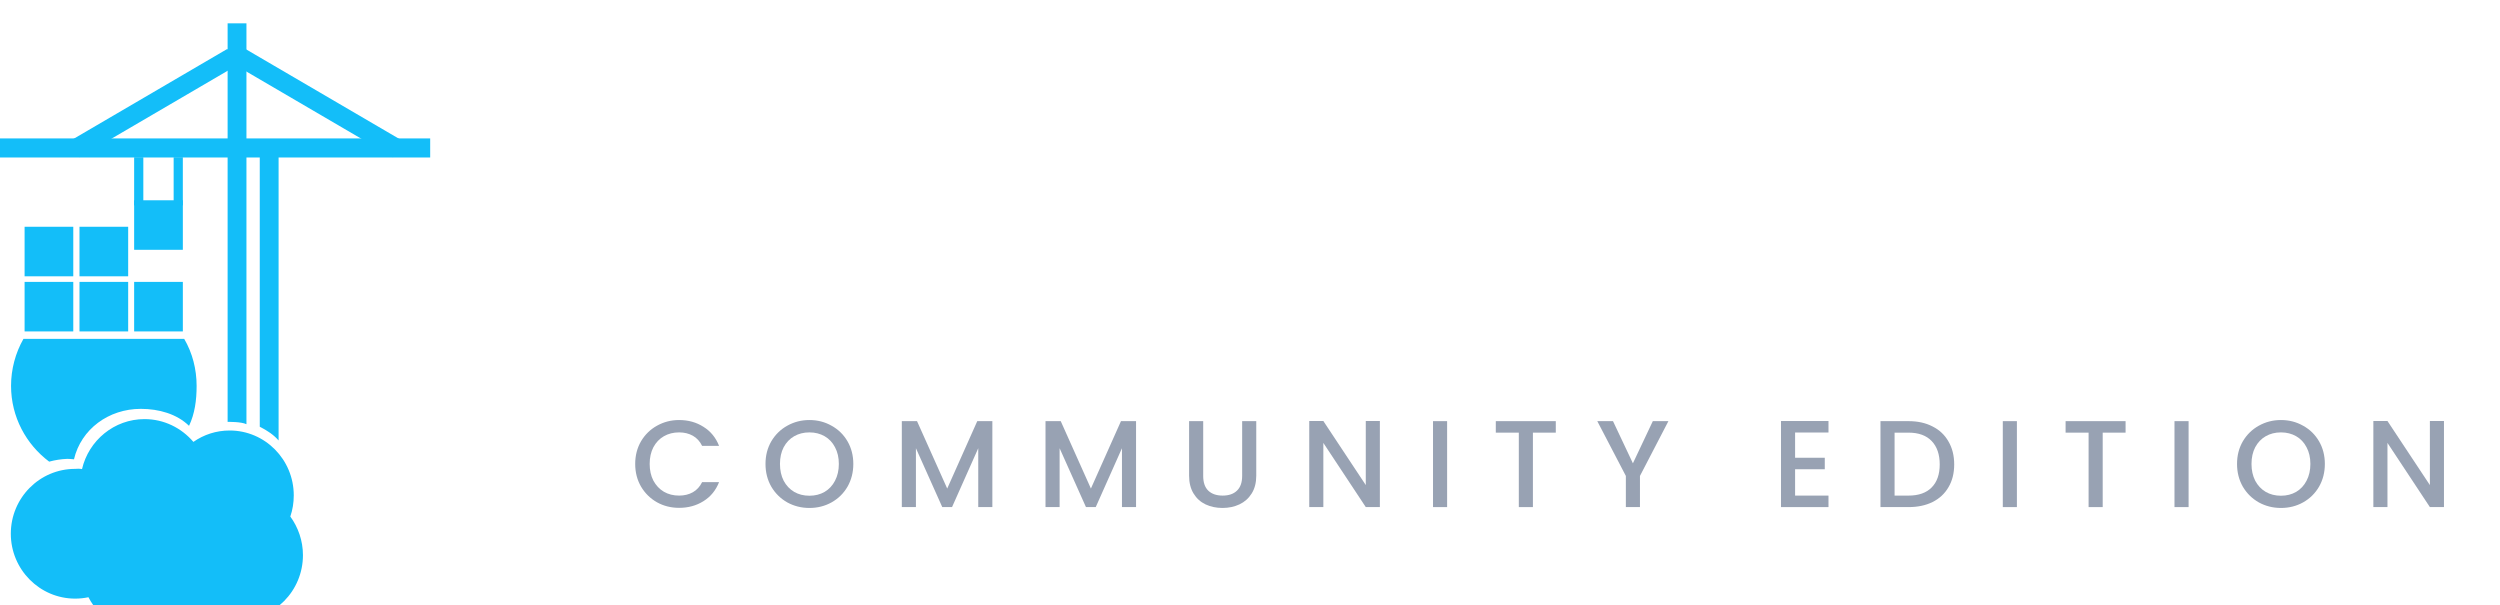 <svg width="190" height="46" viewBox="0 0 190 46" fill="none" xmlns="http://www.w3.org/2000/svg">
<g clip-path="url(#clip0_10456_446427)">
<g filter="url(#filter0_dd_10456_446427)">
<path fill-rule="evenodd" clip-rule="evenodd" d="M10.893 9.951H10.195V13.609H10.893V9.951Z" fill="#13BEF9"/>
<path fill-rule="evenodd" clip-rule="evenodd" d="M13.895 9.951H13.197V13.609H13.895V9.951Z" fill="#13BEF9"/>
<path fill-rule="evenodd" clip-rule="evenodd" d="M17.998 2.97L17.282 1.715L5.344 8.696L6.059 9.95L17.998 2.97Z" fill="#13BEF9"/>
<path fill-rule="evenodd" clip-rule="evenodd" d="M17.928 2.97L18.643 1.715L30.582 8.696L29.866 9.95L17.928 2.97Z" fill="#13BEF9"/>
<path fill-rule="evenodd" clip-rule="evenodd" d="M32.694 9.969V8.52H-0.016V9.969H32.694Z" fill="#13BEF9"/>
<path fill-rule="evenodd" clip-rule="evenodd" d="M19.742 30.433V8.961H21.173V31.476C20.789 31.034 20.301 30.716 19.742 30.433Z" fill="#13BEF9"/>
<path fill-rule="evenodd" clip-rule="evenodd" d="M17.299 30.063V-0.229H18.73V30.239C18.329 30.045 17.351 30.063 17.299 30.063Z" fill="#13BEF9"/>
<path fill-rule="evenodd" clip-rule="evenodd" d="M3.737 33.085C1.992 31.777 0.84 29.692 0.84 27.324C0.84 26.069 1.171 24.832 1.782 23.754H14C14.629 24.832 14.943 26.069 14.943 27.324C14.943 28.419 14.803 29.445 14.367 30.363C13.442 29.462 12.08 29.073 10.701 29.073C8.258 29.073 6.163 30.611 5.622 32.908C5.43 32.891 5.308 32.873 5.116 32.873C4.645 32.891 4.191 32.962 3.737 33.085Z" fill="#13BEF9"/>
<path fill-rule="evenodd" clip-rule="evenodd" d="M9.741 15.234H6.041V18.999H9.741V15.234Z" fill="#13BEF9"/>
<path fill-rule="evenodd" clip-rule="evenodd" d="M5.569 15.234H1.869V18.999H5.569V15.234Z" fill="#13BEF9"/>
<path fill-rule="evenodd" clip-rule="evenodd" d="M5.569 19.424H1.869V23.188H5.569V19.424Z" fill="#13BEF9"/>
<path fill-rule="evenodd" clip-rule="evenodd" d="M9.741 19.424H6.041V23.188H9.741V19.424Z" fill="#13BEF9"/>
<path fill-rule="evenodd" clip-rule="evenodd" d="M13.896 19.424H10.195V23.188H13.896V19.424Z" fill="#13BEF9"/>
<path fill-rule="evenodd" clip-rule="evenodd" d="M13.896 13.221H10.195V16.985H13.896V13.221Z" fill="#13BEF9"/>
<path fill-rule="evenodd" clip-rule="evenodd" d="M6.233 33.651C6.739 31.477 8.677 29.852 10.981 29.852C12.464 29.852 13.791 30.523 14.698 31.584C15.484 31.036 16.426 30.718 17.456 30.718C20.144 30.718 22.326 32.927 22.326 35.648C22.326 36.214 22.239 36.744 22.064 37.257C22.657 38.069 23.024 39.094 23.024 40.19C23.024 42.912 20.842 45.121 18.154 45.121C16.967 45.121 15.885 44.697 15.047 43.99C14.157 45.245 12.709 46.075 11.068 46.075C9.183 46.075 7.542 44.98 6.722 43.389C6.39 43.46 6.059 43.495 5.709 43.495C3.022 43.495 0.822 41.286 0.822 38.564C0.822 35.843 3.004 33.634 5.709 33.634C5.884 33.616 6.059 33.616 6.233 33.651Z" fill="#13BEF9"/>
</g>
<path d="M43.964 12.89C44.467 12.231 45.151 11.677 46.018 11.226C46.885 10.775 47.864 10.55 48.956 10.55C50.204 10.55 51.339 10.862 52.362 11.486C53.402 12.092 54.217 12.95 54.806 14.06C55.395 15.169 55.69 16.443 55.69 17.882C55.69 19.32 55.395 20.612 54.806 21.756C54.217 22.883 53.402 23.767 52.362 24.408C51.339 25.032 50.204 25.344 48.956 25.344C47.864 25.344 46.893 25.127 46.044 24.694C45.195 24.243 44.501 23.689 43.964 23.03V31.922H41V10.784H43.964V12.89ZM52.674 17.882C52.674 16.894 52.466 16.044 52.05 15.334C51.651 14.606 51.114 14.06 50.438 13.696C49.779 13.315 49.069 13.124 48.306 13.124C47.561 13.124 46.85 13.315 46.174 13.696C45.515 14.077 44.978 14.632 44.562 15.36C44.163 16.088 43.964 16.946 43.964 17.934C43.964 18.922 44.163 19.788 44.562 20.534C44.978 21.262 45.515 21.817 46.174 22.198C46.85 22.579 47.561 22.77 48.306 22.77C49.069 22.77 49.779 22.579 50.438 22.198C51.114 21.799 51.651 21.227 52.05 20.482C52.466 19.736 52.674 18.87 52.674 17.882Z" fill="white"/>
<path d="M64.835 25.344C63.483 25.344 62.261 25.041 61.169 24.434C60.077 23.81 59.219 22.943 58.595 21.834C57.971 20.707 57.659 19.407 57.659 17.934C57.659 16.478 57.98 15.187 58.621 14.06C59.262 12.933 60.138 12.066 61.247 11.46C62.356 10.853 63.596 10.55 64.965 10.55C66.334 10.55 67.574 10.853 68.683 11.46C69.792 12.066 70.668 12.933 71.309 14.06C71.95 15.187 72.271 16.478 72.271 17.934C72.271 19.39 71.942 20.681 71.283 21.808C70.624 22.934 69.723 23.81 68.579 24.434C67.452 25.041 66.204 25.344 64.835 25.344ZM64.835 22.77C65.598 22.77 66.308 22.588 66.967 22.224C67.643 21.86 68.189 21.314 68.605 20.586C69.021 19.858 69.229 18.974 69.229 17.934C69.229 16.894 69.03 16.018 68.631 15.308C68.232 14.58 67.704 14.034 67.045 13.67C66.386 13.306 65.676 13.124 64.913 13.124C64.15 13.124 63.44 13.306 62.781 13.67C62.14 14.034 61.628 14.58 61.247 15.308C60.866 16.018 60.675 16.894 60.675 17.934C60.675 19.477 61.065 20.672 61.845 21.522C62.642 22.354 63.639 22.77 64.835 22.77Z" fill="white"/>
<path d="M78.165 12.864C78.599 12.136 79.171 11.572 79.881 11.174C80.609 10.758 81.467 10.55 82.455 10.55V13.618H81.701C80.54 13.618 79.656 13.912 79.049 14.502C78.46 15.091 78.165 16.114 78.165 17.57V25.11H75.201V10.784H78.165V12.864Z" fill="white"/>
<path d="M88.638 13.202V21.132C88.638 21.669 88.759 22.059 89.002 22.302C89.262 22.527 89.695 22.64 90.302 22.64H92.122V25.11H89.782C88.447 25.11 87.424 24.798 86.714 24.174C86.003 23.55 85.648 22.536 85.648 21.132V13.202H83.958V10.784H85.648V7.222H88.638V10.784H92.122V13.202H88.638Z" fill="white"/>
<path d="M93.865 17.882C93.865 16.443 94.16 15.169 94.75 14.06C95.356 12.95 96.171 12.092 97.194 11.486C98.234 10.862 99.378 10.55 100.626 10.55C101.752 10.55 102.732 10.775 103.564 11.226C104.413 11.659 105.089 12.205 105.592 12.864V10.784H108.582V25.11H105.592V22.978C105.089 23.654 104.404 24.217 103.538 24.668C102.671 25.119 101.683 25.344 100.574 25.344C99.343 25.344 98.216 25.032 97.194 24.408C96.171 23.767 95.356 22.883 94.75 21.756C94.16 20.612 93.865 19.32 93.865 17.882ZM105.592 17.934C105.592 16.946 105.384 16.088 104.968 15.36C104.569 14.632 104.04 14.077 103.382 13.696C102.723 13.315 102.012 13.124 101.25 13.124C100.487 13.124 99.776 13.315 99.118 13.696C98.459 14.06 97.922 14.606 97.506 15.334C97.107 16.044 96.908 16.894 96.908 17.882C96.908 18.87 97.107 19.736 97.506 20.482C97.922 21.227 98.459 21.799 99.118 22.198C99.794 22.579 100.504 22.77 101.25 22.77C102.012 22.77 102.723 22.579 103.382 22.198C104.04 21.817 104.569 21.262 104.968 20.534C105.384 19.788 105.592 18.922 105.592 17.934Z" fill="white"/>
<path d="M113.983 8.886C113.445 8.886 112.995 8.704 112.631 8.34C112.267 7.976 112.085 7.525 112.085 6.988C112.085 6.451 112.267 6 112.631 5.636C112.995 5.272 113.445 5.09 113.983 5.09C114.503 5.09 114.945 5.272 115.309 5.636C115.673 6 115.855 6.451 115.855 6.988C115.855 7.525 115.673 7.976 115.309 8.34C114.945 8.704 114.503 8.886 113.983 8.886ZM115.439 10.784V25.11H112.475V10.784H115.439Z" fill="white"/>
<path d="M126.558 10.55C127.685 10.55 128.69 10.784 129.574 11.252C130.475 11.72 131.177 12.413 131.68 13.332C132.183 14.251 132.434 15.36 132.434 16.66V25.11H129.496V17.102C129.496 15.819 129.175 14.84 128.534 14.164C127.893 13.47 127.017 13.124 125.908 13.124C124.799 13.124 123.915 13.47 123.256 14.164C122.615 14.84 122.294 15.819 122.294 17.102V25.11H119.33V10.784H122.294V12.422C122.779 11.832 123.395 11.373 124.14 11.044C124.903 10.714 125.709 10.55 126.558 10.55Z" fill="white"/>
<path d="M149.345 17.596C149.345 18.133 149.31 18.619 149.241 19.052H138.295C138.382 20.196 138.806 21.114 139.569 21.808C140.332 22.501 141.268 22.848 142.377 22.848C143.972 22.848 145.098 22.18 145.757 20.846H148.955C148.522 22.163 147.733 23.247 146.589 24.096C145.462 24.928 144.058 25.344 142.377 25.344C141.008 25.344 139.777 25.041 138.685 24.434C137.61 23.81 136.761 22.943 136.137 21.834C135.53 20.707 135.227 19.407 135.227 17.934C135.227 16.46 135.522 15.169 136.111 14.06C136.718 12.933 137.558 12.066 138.633 11.46C139.725 10.853 140.973 10.55 142.377 10.55C143.729 10.55 144.934 10.845 145.991 11.434C147.048 12.023 147.872 12.855 148.461 13.93C149.05 14.987 149.345 16.209 149.345 17.596ZM146.251 16.66C146.234 15.568 145.844 14.693 145.081 14.034C144.318 13.375 143.374 13.046 142.247 13.046C141.224 13.046 140.349 13.375 139.621 14.034C138.893 14.675 138.46 15.55 138.321 16.66H146.251Z" fill="white"/>
<path d="M155.226 12.864C155.659 12.136 156.231 11.572 156.942 11.174C157.67 10.758 158.528 10.55 159.516 10.55V13.618H158.762C157.6 13.618 156.716 13.912 156.11 14.502C155.52 15.091 155.226 16.114 155.226 17.57V25.11H152.262V10.784H155.226V12.864Z" fill="white"/>
<path d="M163.436 25.292C162.899 25.292 162.448 25.11 162.084 24.746C161.72 24.382 161.538 23.931 161.538 23.394C161.538 22.857 161.72 22.406 162.084 22.042C162.448 21.678 162.899 21.496 163.436 21.496C163.956 21.496 164.398 21.678 164.762 22.042C165.126 22.406 165.308 22.857 165.308 23.394C165.308 23.931 165.126 24.382 164.762 24.746C164.398 25.11 163.956 25.292 163.436 25.292Z" fill="white"/>
<path d="M170.02 8.886C169.482 8.886 169.032 8.704 168.668 8.34C168.304 7.976 168.122 7.525 168.122 6.988C168.122 6.451 168.304 6 168.668 5.636C169.032 5.272 169.482 5.09 170.02 5.09C170.54 5.09 170.982 5.272 171.346 5.636C171.71 6 171.892 6.451 171.892 6.988C171.892 7.525 171.71 7.976 171.346 8.34C170.982 8.704 170.54 8.886 170.02 8.886ZM171.476 10.784V25.11H168.512V10.784H171.476Z" fill="white"/>
<path d="M181.581 25.344C180.229 25.344 179.007 25.041 177.915 24.434C176.823 23.81 175.965 22.943 175.341 21.834C174.717 20.707 174.405 19.407 174.405 17.934C174.405 16.478 174.726 15.187 175.367 14.06C176.009 12.933 176.884 12.066 177.993 11.46C179.103 10.853 180.342 10.55 181.711 10.55C183.081 10.55 184.32 10.853 185.429 11.46C186.539 12.066 187.414 12.933 188.055 14.06C188.697 15.187 189.017 16.478 189.017 17.934C189.017 19.39 188.688 20.681 188.029 21.808C187.371 22.934 186.469 23.81 185.325 24.434C184.199 25.041 182.951 25.344 181.581 25.344ZM181.581 22.77C182.344 22.77 183.055 22.588 183.713 22.224C184.389 21.86 184.935 21.314 185.351 20.586C185.767 19.858 185.975 18.974 185.975 17.934C185.975 16.894 185.776 16.018 185.377 15.308C184.979 14.58 184.45 14.034 183.791 13.67C183.133 13.306 182.422 13.124 181.659 13.124C180.897 13.124 180.186 13.306 179.527 13.67C178.886 14.034 178.375 14.58 177.993 15.308C177.612 16.018 177.421 16.894 177.421 17.934C177.421 19.477 177.811 20.672 178.591 21.522C179.389 22.354 180.385 22.77 181.581 22.77Z" fill="white"/>
<path d="M48.275 35.259C48.275 34.62 48.423 34.046 48.717 33.539C49.018 33.031 49.422 32.636 49.93 32.354C50.444 32.066 51.005 31.922 51.612 31.922C52.308 31.922 52.925 32.094 53.464 32.439C54.009 32.777 54.404 33.26 54.649 33.886H53.361C53.192 33.542 52.957 33.285 52.656 33.116C52.355 32.947 52.007 32.862 51.612 32.862C51.18 32.862 50.795 32.959 50.456 33.153C50.118 33.347 49.852 33.626 49.657 33.99C49.469 34.353 49.375 34.776 49.375 35.259C49.375 35.741 49.469 36.164 49.657 36.528C49.852 36.891 50.118 37.173 50.456 37.374C50.795 37.568 51.18 37.665 51.612 37.665C52.007 37.665 52.355 37.581 52.656 37.411C52.957 37.242 53.192 36.985 53.361 36.641H54.649C54.404 37.267 54.009 37.75 53.464 38.088C52.925 38.427 52.308 38.596 51.612 38.596C50.998 38.596 50.437 38.455 49.93 38.173C49.422 37.885 49.018 37.487 48.717 36.979C48.423 36.471 48.275 35.898 48.275 35.259Z" fill="#98A2B3"/>
<path d="M61.515 38.605C60.907 38.605 60.346 38.464 59.832 38.182C59.325 37.894 58.92 37.496 58.62 36.989C58.325 36.475 58.178 35.898 58.178 35.259C58.178 34.62 58.325 34.046 58.62 33.539C58.92 33.031 59.325 32.636 59.832 32.354C60.346 32.066 60.907 31.922 61.515 31.922C62.129 31.922 62.69 32.066 63.197 32.354C63.711 32.636 64.115 33.031 64.41 33.539C64.704 34.046 64.852 34.62 64.852 35.259C64.852 35.898 64.704 36.475 64.41 36.989C64.115 37.496 63.711 37.894 63.197 38.182C62.69 38.464 62.129 38.605 61.515 38.605ZM61.515 37.675C61.947 37.675 62.333 37.578 62.671 37.383C63.009 37.183 63.273 36.901 63.461 36.537C63.655 36.167 63.752 35.741 63.752 35.259C63.752 34.776 63.655 34.353 63.461 33.99C63.273 33.626 63.009 33.347 62.671 33.153C62.333 32.959 61.947 32.862 61.515 32.862C61.082 32.862 60.697 32.959 60.358 33.153C60.02 33.347 59.754 33.626 59.559 33.99C59.371 34.353 59.278 34.776 59.278 35.259C59.278 35.741 59.371 36.167 59.559 36.537C59.754 36.901 60.02 37.183 60.358 37.383C60.697 37.578 61.082 37.675 61.515 37.675Z" fill="#98A2B3"/>
<path d="M75.419 32.007V38.539H74.347V34.065L72.355 38.539H71.612L69.61 34.065V38.539H68.538V32.007H69.694L71.988 37.13L74.272 32.007H75.419Z" fill="#98A2B3"/>
<path d="M86.34 32.007V38.539H85.269V34.065L83.276 38.539H82.533L80.531 34.065V38.539H79.459V32.007H80.616L82.909 37.13L85.194 32.007H86.34Z" fill="#98A2B3"/>
<path d="M91.443 32.007V36.171C91.443 36.666 91.571 37.039 91.828 37.289C92.091 37.54 92.455 37.665 92.919 37.665C93.389 37.665 93.752 37.54 94.009 37.289C94.272 37.039 94.404 36.666 94.404 36.171V32.007H95.476V36.152C95.476 36.684 95.36 37.136 95.128 37.505C94.896 37.875 94.586 38.151 94.197 38.333C93.809 38.514 93.379 38.605 92.909 38.605C92.439 38.605 92.01 38.514 91.621 38.333C91.239 38.151 90.935 37.875 90.71 37.505C90.484 37.136 90.371 36.684 90.371 36.152V32.007H91.443Z" fill="#98A2B3"/>
<path d="M104.87 38.539H103.799L100.574 33.661V38.539H99.503V31.997H100.574L103.799 36.866V31.997H104.87V38.539Z" fill="#98A2B3"/>
<path d="M109.981 32.007V38.539H108.909V32.007H109.981Z" fill="#98A2B3"/>
<path d="M118.24 32.007V32.881H116.501V38.539H115.43V32.881H113.681V32.007H118.24Z" fill="#98A2B3"/>
<path d="M126.799 32.007L124.637 36.171V38.539H123.565V36.171L121.394 32.007H122.588L124.101 35.212L125.614 32.007H126.799Z" fill="#98A2B3"/>
<path d="M136.427 32.871V34.789H138.683V35.663H136.427V37.665H138.965V38.539H135.355V31.997H138.965V32.871H136.427Z" fill="#98A2B3"/>
<path d="M145.05 32.007C145.746 32.007 146.354 32.141 146.874 32.411C147.4 32.674 147.804 33.056 148.086 33.557C148.375 34.053 148.519 34.632 148.519 35.297C148.519 35.961 148.375 36.537 148.086 37.026C147.804 37.515 147.4 37.891 146.874 38.154C146.354 38.411 145.746 38.539 145.05 38.539H142.916V32.007H145.05ZM145.05 37.665C145.815 37.665 146.401 37.459 146.808 37.045C147.215 36.631 147.419 36.048 147.419 35.297C147.419 34.538 147.215 33.946 146.808 33.52C146.401 33.094 145.815 32.881 145.05 32.881H143.988V37.665H145.05Z" fill="#98A2B3"/>
<path d="M153.284 32.007V38.539H152.213V32.007H153.284Z" fill="#98A2B3"/>
<path d="M161.544 32.007V32.881H159.805V38.539H158.733V32.881H156.985V32.007H161.544Z" fill="#98A2B3"/>
<path d="M166.333 32.007V38.539H165.261V32.007H166.333Z" fill="#98A2B3"/>
<path d="M173.352 38.605C172.744 38.605 172.183 38.464 171.669 38.182C171.161 37.894 170.757 37.496 170.456 36.989C170.162 36.475 170.015 35.898 170.015 35.259C170.015 34.62 170.162 34.046 170.456 33.539C170.757 33.031 171.161 32.636 171.669 32.354C172.183 32.066 172.744 31.922 173.352 31.922C173.966 31.922 174.527 32.066 175.034 32.354C175.548 32.636 175.952 33.031 176.247 33.539C176.541 34.046 176.689 34.62 176.689 35.259C176.689 35.898 176.541 36.475 176.247 36.989C175.952 37.496 175.548 37.894 175.034 38.182C174.527 38.464 173.966 38.605 173.352 38.605ZM173.352 37.675C173.784 37.675 174.169 37.578 174.508 37.383C174.846 37.183 175.109 36.901 175.297 36.537C175.492 36.167 175.589 35.741 175.589 35.259C175.589 34.776 175.492 34.353 175.297 33.99C175.109 33.626 174.846 33.347 174.508 33.153C174.169 32.959 173.784 32.862 173.352 32.862C172.919 32.862 172.534 32.959 172.195 33.153C171.857 33.347 171.591 33.626 171.396 33.99C171.208 34.353 171.114 34.776 171.114 35.259C171.114 35.741 171.208 36.167 171.396 36.537C171.591 36.901 171.857 37.183 172.195 37.383C172.534 37.578 172.919 37.675 173.352 37.675Z" fill="#98A2B3"/>
<path d="M185.742 38.539H184.671L181.447 33.661V38.539H180.375V31.997H181.447L184.671 36.866V31.997H185.742V38.539Z" fill="#98A2B3"/>
</g>
<defs>
<filter id="filter0_dd_10456_446427" x="-3.016" y="-2.229" width="38.709" height="52.304" filterUnits="userSpaceOnUse" color-interpolation-filters="sRGB">
<feFlood flood-opacity="0" result="BackgroundImageFix"/>
<feColorMatrix in="SourceAlpha" type="matrix" values="0 0 0 0 0 0 0 0 0 0 0 0 0 0 0 0 0 0 127 0" result="hardAlpha"/>
<feOffset dy="1"/>
<feGaussianBlur stdDeviation="1"/>
<feColorMatrix type="matrix" values="0 0 0 0 0.063 0 0 0 0 0.094 0 0 0 0 0.157 0 0 0 0.06 0"/>
<feBlend mode="normal" in2="BackgroundImageFix" result="effect1_dropShadow_10456_446427"/>
<feColorMatrix in="SourceAlpha" type="matrix" values="0 0 0 0 0 0 0 0 0 0 0 0 0 0 0 0 0 0 127 0" result="hardAlpha"/>
<feOffset dy="1"/>
<feGaussianBlur stdDeviation="1.5"/>
<feColorMatrix type="matrix" values="0 0 0 0 0.063 0 0 0 0 0.094 0 0 0 0 0.157 0 0 0 0.1 0"/>
<feBlend mode="normal" in2="effect1_dropShadow_10456_446427" result="effect2_dropShadow_10456_446427"/>
<feBlend mode="normal" in="SourceGraphic" in2="effect2_dropShadow_10456_446427" result="shape"/>
</filter>
<clipPath id="clip0_10456_446427">
<rect width="190" height="46" fill="white"/>
</clipPath>
</defs>
</svg>
